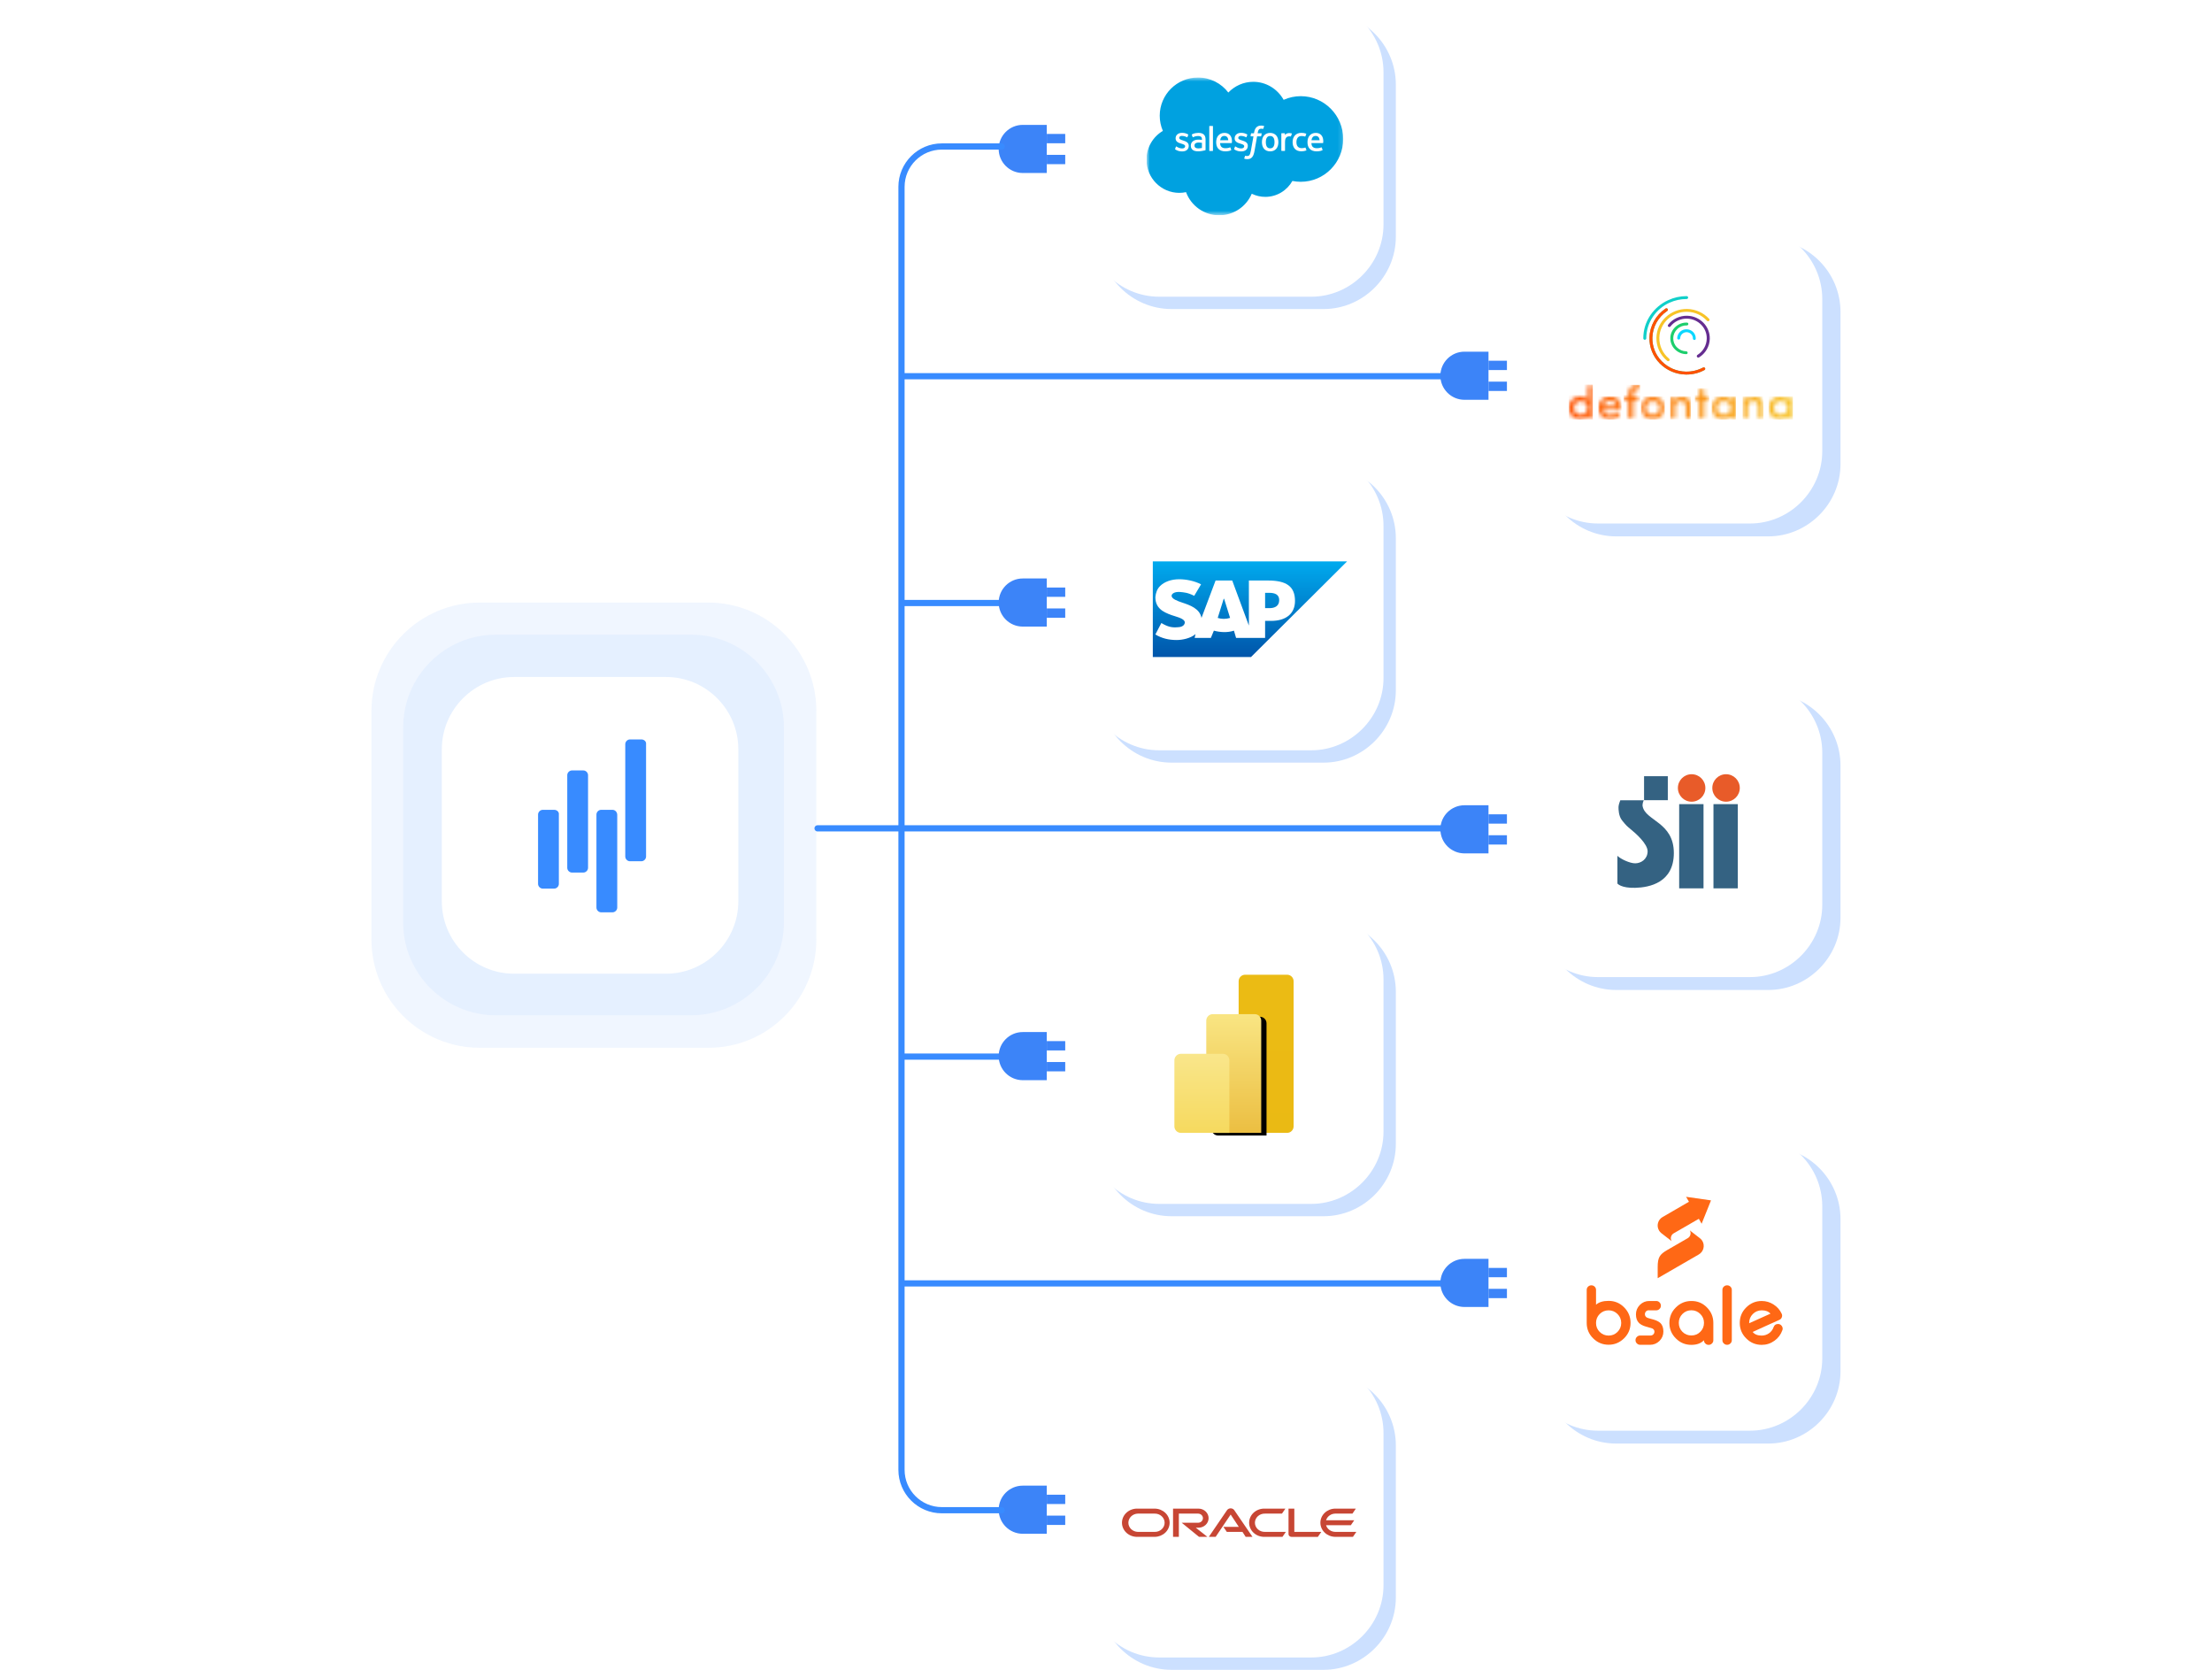 <svg width="530" height="400" viewBox="0 0 530 400" fill="none" xmlns="http://www.w3.org/2000/svg">
<path opacity="0.3" d="M195.602 225.028L195.602 170.302C195.602 155.965 183.981 144.338 169.651 144.338L135.049 144.338L114.952 144.338C100.621 144.338 89 155.965 89 170.302L89 225.028C89 239.366 100.621 250.993 114.952 250.993L169.651 250.993C183.981 251.08 195.602 239.366 195.602 225.028Z" fill="#CCE0FF"/>
<path opacity="0.3" d="M187.826 221.007L187.826 174.236C187.826 161.997 177.864 152.031 165.631 152.031L136.01 152.031L118.796 152.031C106.563 152.031 96.602 161.997 96.602 174.236L96.602 221.007C96.602 233.246 106.563 243.212 118.796 243.212L165.544 243.212C177.864 243.212 187.826 233.246 187.826 221.007Z" fill="#CCE0FF"/>
<path d="M176.903 215.936L176.903 179.481C176.903 169.952 169.126 162.172 159.602 162.172L136.534 162.172L123.165 162.172C113.641 162.172 105.864 169.952 105.864 179.481L105.864 215.936C105.864 225.466 113.641 233.246 123.165 233.246L159.602 233.246C169.039 233.246 176.903 225.466 176.903 215.936Z" fill="white"/>
<path d="M132.768 193.991H130.058C129.446 193.991 128.921 194.515 128.921 195.127V211.729C128.921 212.341 129.446 212.865 130.058 212.865H132.768C133.38 212.865 133.904 212.341 133.904 211.729V195.127C133.992 194.515 133.467 193.991 132.768 193.991Z" fill="#388BFF"/>
<path d="M139.762 184.554H137.052C136.44 184.554 135.915 185.078 135.915 185.69V207.884C135.915 208.496 136.44 209.02 137.052 209.02H139.762C140.374 209.02 140.898 208.496 140.898 207.884V185.69C140.898 185.078 140.374 184.554 139.762 184.554Z" fill="#388BFF"/>
<path d="M146.755 193.991H144.045C143.433 193.991 142.909 194.515 142.909 195.127V217.409C142.909 218.02 143.433 218.545 144.045 218.545H146.755C147.367 218.545 147.892 218.02 147.892 217.409V195.214C147.892 194.515 147.367 193.991 146.755 193.991Z" fill="#388BFF"/>
<path d="M153.662 177.126H150.951C150.339 177.126 149.815 177.651 149.815 178.262V205.175C149.815 205.787 150.339 206.311 150.951 206.311H153.662C154.273 206.311 154.798 205.787 154.798 205.175V178.262C154.885 177.651 154.361 177.126 153.662 177.126Z" fill="#388BFF"/>
<path d="M195.892 198.429L346.882 198.429" stroke="#388BFF" stroke-width="1.488" stroke-linecap="round"/>
<path d="M216.354 253.11L239.637 253.11" stroke="#388BFF" stroke-width="1.488" stroke-linecap="round"/>
<path d="M216.354 307.438L346.177 307.438" stroke="#388BFF" stroke-width="1.488" stroke-linecap="round"/>
<path d="M216.354 90.126L346.177 90.126" stroke="#388BFF" stroke-width="1.488" stroke-linecap="round"/>
<path d="M216.354 144.454L239.637 144.454" stroke="#388BFF" stroke-width="1.488" stroke-linecap="round"/>
<path d="M334.446 382.69L334.446 346.235C334.446 336.706 326.669 328.926 317.145 328.926L294.077 328.926L280.708 328.926C271.184 328.926 263.407 336.706 263.407 346.235L263.407 382.69C263.407 392.219 271.184 400 280.708 400L317.145 400C326.582 400 334.446 392.219 334.446 382.69Z" fill="#CCE0FF"/>
<path d="M334.446 274.034L334.446 237.579C334.446 228.05 326.669 220.269 317.145 220.269L294.077 220.269L280.708 220.269C271.184 220.269 263.407 228.05 263.407 237.579L263.407 274.034C263.407 283.563 271.184 291.344 280.708 291.344L317.145 291.344C326.582 291.344 334.446 283.563 334.446 274.034Z" fill="#CCE0FF"/>
<path d="M334.446 165.378L334.446 128.923C334.446 119.394 326.669 111.613 317.145 111.613L294.077 111.613L280.708 111.613C271.184 111.613 263.407 119.394 263.407 128.923L263.407 165.378C263.407 174.907 271.184 182.687 280.708 182.687L317.145 182.687C326.582 182.687 334.446 174.907 334.446 165.378Z" fill="#CCE0FF"/>
<path d="M334.446 56.721L334.446 20.266C334.446 10.737 326.669 2.957 317.145 2.957L294.077 2.957L280.708 2.957C271.184 2.957 263.407 10.737 263.407 20.266L263.407 56.721C263.407 66.25 271.184 74.031 280.708 74.031L317.145 74.031C326.582 74.031 334.446 66.25 334.446 56.721Z" fill="#CCE0FF"/>
<path d="M440.988 328.492L440.988 292.037C440.988 282.508 433.211 274.727 423.687 274.727L400.619 274.727L387.25 274.727C377.725 274.727 369.949 282.508 369.949 292.037L369.949 328.492C369.949 338.021 377.725 345.802 387.25 345.802L423.687 345.802C433.124 345.802 440.988 338.021 440.988 328.492Z" fill="#CCE0FF"/>
<path d="M440.988 219.836L440.988 183.381C440.988 173.852 433.211 166.071 423.687 166.071L400.619 166.071L387.25 166.071C377.725 166.071 369.949 173.852 369.949 183.381L369.949 219.836C369.949 229.365 377.725 237.146 387.25 237.146L423.687 237.146C433.124 237.146 440.988 229.365 440.988 219.836Z" fill="#CCE0FF"/>
<path d="M440.988 111.18L440.988 74.725C440.988 65.195 433.211 57.415 423.687 57.415L400.619 57.415L387.25 57.415C377.725 57.415 369.949 65.196 369.949 74.725L369.949 111.18C369.949 120.709 377.725 128.489 387.25 128.489L423.687 128.489C433.124 128.489 440.988 120.709 440.988 111.18Z" fill="#CCE0FF"/>
<path d="M331.491 379.735L331.491 343.28C331.491 333.75 323.714 325.97 314.19 325.97L291.121 325.97L277.752 325.97C268.228 325.97 260.451 333.75 260.451 343.28L260.451 379.735C260.451 389.264 268.228 397.044 277.752 397.044L314.19 397.044C323.627 397.044 331.491 389.264 331.491 379.735Z" fill="white"/>
<path d="M293.122 365.763H296.826L294.87 362.804L291.273 368.148H289.637L294.012 361.736C294.107 361.608 294.234 361.504 294.381 361.431C294.529 361.358 294.693 361.32 294.859 361.319C295.026 361.318 295.19 361.354 295.339 361.425C295.487 361.495 295.616 361.598 295.713 361.725L300.099 368.148H298.464L297.694 366.953H293.946L293.13 365.763M310.124 366.953V361.384H308.734V367.502C308.734 367.587 308.752 367.671 308.787 367.749C308.823 367.828 308.875 367.898 308.94 367.957C309.006 368.02 309.085 368.07 309.172 368.104C309.259 368.138 309.352 368.156 309.446 368.155H315.764L316.588 366.96H310.117M287.142 365.959C287.789 365.959 288.411 365.718 288.869 365.289C289.327 364.86 289.584 364.278 289.584 363.671C289.584 363.064 289.327 362.483 288.869 362.054C288.411 361.625 287.789 361.384 287.142 361.384H281.066V368.148H282.454V362.581H287.057C287.367 362.581 287.664 362.696 287.883 362.902C288.102 363.107 288.226 363.385 288.226 363.676C288.226 363.966 288.102 364.245 287.883 364.45C287.664 364.655 287.367 364.771 287.057 364.771H283.142L287.287 368.148H289.302L286.517 365.959H287.142ZM272.531 368.148H276.728C277.67 368.125 278.564 367.759 279.221 367.128C279.878 366.496 280.246 365.649 280.246 364.767C280.246 363.885 279.878 363.038 279.221 362.407C278.564 361.775 277.67 361.409 276.728 361.386H272.531C272.049 361.374 271.57 361.453 271.121 361.618C270.672 361.782 270.263 362.029 269.917 362.345C269.572 362.66 269.298 363.036 269.11 363.452C268.923 363.869 268.826 364.316 268.826 364.767C268.826 365.219 268.923 365.666 269.11 366.082C269.298 366.498 269.572 366.875 269.917 367.19C270.263 367.505 270.672 367.752 271.121 367.917C271.57 368.081 272.049 368.16 272.531 368.148ZM276.634 366.958H272.624C272.017 366.94 271.442 366.701 271.02 366.293C270.597 365.884 270.361 365.338 270.361 364.769C270.361 364.201 270.597 363.655 271.02 363.246C271.442 362.838 272.017 362.599 272.624 362.581H276.634C276.947 362.571 277.259 362.621 277.551 362.727C277.843 362.832 278.11 362.992 278.335 363.196C278.56 363.4 278.739 363.645 278.861 363.915C278.984 364.185 279.047 364.476 279.047 364.769C279.047 365.063 278.984 365.353 278.861 365.624C278.739 365.894 278.56 366.138 278.335 366.342C278.11 366.547 277.843 366.706 277.551 366.812C277.259 366.918 276.947 366.967 276.634 366.958ZM302.999 368.148H307.283L308.095 366.958H303.093C302.78 366.967 302.468 366.918 302.176 366.812C301.884 366.706 301.617 366.547 301.392 366.342C301.167 366.138 300.988 365.894 300.865 365.624C300.743 365.353 300.68 365.063 300.68 364.769C300.68 364.476 300.743 364.185 300.865 363.915C300.988 363.645 301.167 363.4 301.392 363.196C301.617 362.992 301.884 362.832 302.176 362.727C302.468 362.621 302.78 362.571 303.093 362.581H307.164L307.985 361.386H302.999C302.517 361.374 302.037 361.453 301.588 361.618C301.139 361.782 300.73 362.029 300.385 362.345C300.039 362.66 299.765 363.036 299.578 363.452C299.39 363.869 299.294 364.316 299.294 364.767C299.294 365.219 299.39 365.666 299.578 366.082C299.765 366.498 300.039 366.875 300.385 367.19C300.73 367.505 301.139 367.752 301.588 367.917C302.037 368.081 302.517 368.16 302.999 368.148ZM319.978 366.958C319.469 366.958 318.974 366.803 318.568 366.515C318.162 366.227 317.867 365.823 317.728 365.365H323.663L324.479 364.172H317.728C317.866 363.713 318.161 363.309 318.567 363.021C318.974 362.733 319.469 362.578 319.978 362.579H324.051L324.865 361.384H319.884C318.942 361.406 318.048 361.773 317.391 362.404C316.734 363.036 316.366 363.883 316.366 364.765C316.366 365.647 316.734 366.494 317.391 367.125C318.048 367.757 318.942 368.123 319.884 368.146H324.168L324.982 366.956H319.976" fill="#C74634"/>
<path d="M436.619 325.407L436.619 288.952C436.619 279.423 428.842 271.642 419.318 271.642L396.25 271.642L382.881 271.642C373.357 271.642 365.58 279.423 365.58 288.952L365.58 325.407C365.58 334.936 373.357 342.716 382.881 342.716L419.318 342.716C428.755 342.716 436.619 334.936 436.619 325.407Z" fill="white"/>
<path d="M407.71 293.146L409.962 287.547L403.987 286.691L404.677 287.877L398.357 291.54C397.231 292.185 396.841 293.627 397.501 294.753C397.636 294.993 397.816 295.188 398.012 295.353L398.057 295.398C398.087 295.428 398.132 295.458 398.162 295.473L400.519 297.305C400.143 296.659 400.369 295.819 401.014 295.443L407.049 291.96L407.71 293.146Z" fill="#FF6815"/>
<path d="M407.905 297.29C407.77 297.05 407.59 296.855 407.395 296.689L407.334 296.644C407.304 296.614 407.274 296.599 407.244 296.569L404.887 294.738C405.263 295.383 405.038 296.224 404.392 296.599L404.107 296.764C403.026 297.38 400.729 298.716 399.423 299.467C397.666 300.488 397.186 301.223 397.186 303.52C397.186 305.817 397.186 306.192 397.186 306.192L407.034 300.503C408.16 299.857 408.55 298.416 407.905 297.29Z" fill="#FF6815"/>
<path d="M381.302 307.896C381.603 307.896 381.858 308.001 382.083 308.211C382.308 308.436 382.413 308.692 382.413 308.992V312.535C383.104 311.919 384.11 311.619 385.431 311.619C386.872 311.619 388.118 312.13 389.139 313.165C390.16 314.186 390.685 315.432 390.685 316.873C390.685 318.315 390.175 319.561 389.139 320.582C388.103 321.602 386.872 322.128 385.431 322.128C383.99 322.128 382.744 321.617 381.723 320.597C380.687 319.576 380.177 318.345 380.177 316.903V308.992C380.177 308.692 380.282 308.421 380.507 308.211C380.732 308.001 380.987 307.896 381.287 307.896H381.302ZM385.431 313.886C384.59 313.886 383.87 314.186 383.284 314.772C382.699 315.357 382.413 316.078 382.413 316.918C382.413 317.759 382.699 318.465 383.284 319.05C383.87 319.636 384.59 319.936 385.431 319.936C386.272 319.936 386.977 319.636 387.563 319.05C388.148 318.465 388.448 317.744 388.448 316.918C388.448 316.078 388.148 315.357 387.563 314.772C386.977 314.186 386.257 313.886 385.431 313.886Z" fill="#FF6815"/>
<path d="M395.069 313.871C394.799 313.871 394.574 313.961 394.394 314.141C394.214 314.336 394.123 314.562 394.123 314.817C394.123 315.177 394.304 315.462 394.649 315.642C394.769 315.703 395.279 315.868 396.18 316.093C396.901 316.303 397.441 316.573 397.802 316.904C398.312 317.384 398.552 318.075 398.552 318.96C398.552 319.831 398.237 320.582 397.621 321.212C396.991 321.828 396.24 322.143 395.369 322.143H392.983C392.682 322.143 392.427 322.038 392.202 321.813C391.977 321.602 391.872 321.347 391.872 321.032C391.872 320.732 391.977 320.461 392.202 320.251C392.427 320.026 392.682 319.921 392.983 319.921H395.46C395.73 319.921 395.955 319.831 396.135 319.651C396.315 319.471 396.405 319.245 396.405 318.975C396.405 318.645 396.225 318.39 395.88 318.225C395.79 318.18 395.279 318.029 394.349 317.774C393.628 317.564 393.088 317.279 392.727 316.934C392.217 316.438 391.977 315.748 391.977 314.847C391.977 313.976 392.292 313.225 392.907 312.595C393.538 311.964 394.289 311.649 395.159 311.649H396.841C397.141 311.649 397.411 311.754 397.621 311.979C397.847 312.205 397.952 312.46 397.952 312.76V312.775C397.952 313.09 397.847 313.346 397.621 313.556C397.396 313.781 397.141 313.886 396.841 313.886H395.069V313.871Z" fill="#FF6815"/>
<path d="M408.97 313.181C409.991 314.201 410.517 315.447 410.517 316.889V321.047C410.517 321.362 410.412 321.618 410.186 321.828C409.961 322.053 409.706 322.158 409.406 322.158H409.376C409.075 322.158 408.82 322.053 408.595 321.828C408.37 321.618 408.265 321.362 408.265 321.047C407.574 321.783 406.568 322.158 405.247 322.158C403.806 322.158 402.56 321.648 401.539 320.612C400.503 319.591 399.993 318.345 399.993 316.904C399.993 315.462 400.503 314.216 401.539 313.196C402.56 312.175 403.806 311.649 405.247 311.649C406.703 311.634 407.95 312.145 408.97 313.181ZM403.116 314.757C402.53 315.342 402.245 316.063 402.245 316.889C402.245 317.729 402.53 318.45 403.116 319.035C403.701 319.621 404.422 319.906 405.262 319.906C406.103 319.906 406.809 319.621 407.394 319.035C407.98 318.45 408.28 317.729 408.28 316.889C408.28 316.048 407.98 315.342 407.394 314.757C406.809 314.171 406.088 313.871 405.262 313.871C404.422 313.871 403.701 314.171 403.116 314.757Z" fill="#FF6815"/>
<path d="M413.834 307.896C414.135 307.896 414.39 308.001 414.615 308.211C414.84 308.436 414.945 308.692 414.945 308.992V321.032C414.945 321.347 414.84 321.602 414.615 321.813C414.39 322.038 414.135 322.143 413.834 322.143H413.804C413.504 322.143 413.249 322.038 413.024 321.813C412.798 321.602 412.693 321.347 412.693 321.032V308.992C412.693 308.692 412.798 308.421 413.024 308.211C413.249 308.001 413.504 307.896 413.804 307.896H413.834Z" fill="#FF6815"/>
<path d="M426.895 314.697C426.97 314.847 427 314.997 427 315.162C427 315.297 426.97 315.417 426.925 315.552C426.82 315.838 426.625 316.048 426.34 316.168C425.484 316.558 424.373 317.054 422.977 317.684C421.251 318.465 420.245 318.915 419.945 319.065C420.41 319.651 421.131 319.936 422.106 319.936C422.752 319.936 423.352 319.741 423.878 319.366C424.388 318.99 424.764 318.495 424.959 317.909C425.139 317.414 425.484 317.159 426.025 317.159C426.4 317.159 426.7 317.324 426.925 317.639C427.061 317.834 427.136 318.044 427.136 318.255C427.136 318.39 427.106 318.51 427.061 318.645C426.7 319.681 426.07 320.522 425.169 321.167C424.253 321.828 423.232 322.158 422.106 322.158C420.665 322.158 419.419 321.647 418.398 320.612C417.362 319.591 416.852 318.345 416.852 316.904C416.852 315.462 417.362 314.216 418.398 313.195C419.419 312.175 420.665 311.649 422.106 311.649C423.157 311.649 424.103 311.934 424.974 312.505C425.845 313.06 426.475 313.796 426.895 314.697ZM422.121 313.886C421.281 313.886 420.56 314.186 419.975 314.772C419.389 315.357 419.104 316.078 419.104 316.919V316.979L424.208 314.682C423.743 314.156 423.052 313.886 422.121 313.886Z" fill="#FF6815"/>
<path d="M331.491 271.079L331.491 234.624C331.491 225.094 323.714 217.314 314.19 217.314L291.121 217.314L277.752 217.314C268.228 217.314 260.451 225.094 260.451 234.624L260.451 271.079C260.451 280.608 268.228 288.388 277.752 288.388L314.19 288.388C323.627 288.388 331.491 280.608 331.491 271.079Z" fill="white"/>
<path d="M308.389 233.491H298.346C297.482 233.491 296.782 234.191 296.782 235.054V269.813C296.782 270.676 297.482 271.376 298.346 271.376H308.389C309.252 271.376 309.952 270.676 309.952 269.813V235.054C309.952 234.191 309.252 233.491 308.389 233.491Z" fill="url(#paint0_linear_64_49665)"/>
<g filter="url(#filter0_d_64_49665)">
<path d="M302.194 269.813V271.376H300.631H290.588C289.725 271.376 289.025 270.676 289.025 269.813V244.496C289.025 243.632 289.725 242.932 290.588 242.932H300.631C301.494 242.932 302.194 243.632 302.194 244.496V269.813Z" fill="black"/>
</g>
<path d="M302.194 269.813V271.376H300.631H290.588C289.725 271.376 289.025 270.676 289.025 269.813V244.496C289.025 243.632 289.725 242.932 290.588 242.932H300.631C301.494 242.932 302.194 243.632 302.194 244.496V269.813Z" fill="url(#paint1_linear_64_49665)"/>
<path fill-rule="evenodd" clip-rule="evenodd" d="M294.557 269.813V271.376H292.994H282.951C282.087 271.376 281.387 270.676 281.387 269.813V253.997C281.387 253.134 282.087 252.434 282.951 252.434H292.994C293.857 252.434 294.557 253.134 294.557 253.997V269.813Z" fill="url(#paint2_linear_64_49665)"/>
<path d="M436.619 216.75L436.619 180.295C436.619 170.766 428.842 162.986 419.318 162.986L396.25 162.986L382.881 162.986C373.357 162.986 365.58 170.766 365.58 180.295L365.58 216.75C365.58 226.279 373.357 234.06 382.881 234.06L419.318 234.06C428.755 234.06 436.619 226.279 436.619 216.75Z" fill="white"/>
<path d="M399.611 185.937H393.921V191.682H399.611V185.937Z" fill="#346282"/>
<path d="M408.167 192.629H402.334V212.802H408.167V192.629Z" fill="#346282"/>
<path d="M416.382 192.629H410.55V212.802H416.382V192.629Z" fill="#346282"/>
<path d="M413.565 192.045C415.383 192.045 416.856 190.572 416.856 188.754C416.856 186.936 415.383 185.463 413.565 185.463C411.747 185.463 410.274 186.936 410.274 188.754C410.274 190.572 411.747 192.045 413.565 192.045Z" fill="#E85B29"/>
<path d="M405.317 192.045C407.135 192.045 408.609 190.572 408.609 188.754C408.609 186.936 407.135 185.463 405.317 185.463C403.5 185.463 402.026 186.936 402.026 188.754C402.026 190.572 403.5 192.045 405.317 192.045Z" fill="#E85B29"/>
<path d="M388.231 191.698C388.231 191.698 387.797 192.763 387.797 193.308C387.797 193.853 387.797 195.471 388.665 196.544C389.533 197.617 389.754 197.862 390.772 198.691C391.782 199.511 394.829 202.132 394.773 203.994C394.71 205.849 393.187 206.78 391.845 206.804C390.504 206.828 388.294 205.754 387.536 205.012V211.65C387.536 211.65 388.381 212.763 391.798 212.676C395.215 212.589 401.032 211.452 401.056 204.365C401.071 196.931 394.26 196.654 393.582 193.158C393.582 193.158 393.424 192.598 393.858 191.706L388.231 191.698Z" fill="#346282"/>
<path d="M331.491 162.422L331.491 125.967C331.491 116.438 323.714 108.657 314.19 108.657L291.121 108.657L277.752 108.657C268.228 108.657 260.451 116.438 260.451 125.967L260.451 162.422C260.451 171.951 268.228 179.732 277.752 179.732L314.19 179.732C323.627 179.732 331.491 171.951 331.491 162.422Z" fill="white"/>
<path d="M436.619 108.094L436.619 71.639C436.619 62.11 428.842 54.33 419.318 54.33L396.25 54.33L382.881 54.33C373.357 54.33 365.58 62.11 365.58 71.639L365.58 108.094C365.58 117.623 373.357 125.404 382.881 125.404L419.318 125.404C428.755 125.404 436.619 117.623 436.619 108.094Z" fill="white"/>
<path d="M404.107 89.717C404.039 89.717 403.971 89.717 403.903 89.717C401.523 89.668 399.313 88.708 397.665 87.036C396.033 85.365 395.149 83.164 395.217 80.847C395.285 78.083 396.73 75.485 399.075 73.913C399.228 73.797 399.449 73.847 399.568 73.996C399.687 74.145 399.636 74.36 399.483 74.476C397.308 75.932 395.982 78.315 395.914 80.864C395.863 82.998 396.662 85.017 398.174 86.556C399.687 88.095 401.727 88.972 403.92 89.022C405.365 89.055 406.793 88.708 408.051 88.046C408.221 87.946 408.442 88.013 408.527 88.178C408.629 88.344 408.561 88.559 408.391 88.641C407.082 89.353 405.603 89.717 404.107 89.717Z" fill="#6BB477"/>
<path d="M405.978 81.443C405.774 81.443 405.621 81.278 405.621 81.096C405.638 80.698 405.485 80.334 405.196 80.037C404.924 79.755 404.533 79.59 404.142 79.573C403.734 79.573 403.36 79.706 403.054 79.987C402.765 80.252 402.595 80.632 402.578 81.013C402.578 81.195 402.408 81.344 402.221 81.344C402.221 81.344 402.221 81.344 402.204 81.344C402.017 81.344 401.847 81.178 401.864 80.996C401.881 80.417 402.119 79.888 402.544 79.474C402.969 79.077 403.53 78.862 404.125 78.878C404.72 78.895 405.264 79.126 405.689 79.54C406.097 79.954 406.318 80.5 406.301 81.079C406.335 81.294 406.165 81.443 405.978 81.443Z" fill="#0AD7FF"/>
<path d="M404.023 84.835C402.969 84.819 402 84.389 401.286 83.66C400.572 82.932 400.198 81.973 400.215 80.963C400.232 79.954 400.674 79.01 401.422 78.315C402.17 77.62 403.156 77.24 404.193 77.273C404.38 77.273 404.55 77.438 404.533 77.62C404.533 77.802 404.363 77.968 404.176 77.951C403.326 77.935 402.51 78.233 401.898 78.812C401.286 79.391 400.929 80.152 400.912 80.98C400.895 81.807 401.201 82.601 401.796 83.197C402.391 83.793 403.173 84.14 404.023 84.157C404.21 84.157 404.38 84.323 404.363 84.504C404.38 84.687 404.227 84.835 404.023 84.835Z" fill="#1DCE6D"/>
<path d="M406.913 85.663C406.794 85.663 406.675 85.614 406.607 85.498C406.505 85.332 406.556 85.117 406.709 85.018C408.069 84.174 408.902 82.718 408.936 81.145C409.021 78.564 406.896 76.396 404.227 76.33C402.68 76.297 401.184 76.992 400.249 78.2C400.13 78.349 399.909 78.382 399.756 78.266C399.603 78.15 399.569 77.935 399.688 77.786C400.759 76.396 402.476 75.602 404.244 75.635C407.304 75.701 409.752 78.183 409.667 81.179C409.616 82.982 408.664 84.637 407.1 85.614C407.049 85.647 406.981 85.663 406.913 85.663Z" fill="#652D90"/>
<path d="M399.688 86.523C399.603 86.523 399.535 86.49 399.467 86.441C397.767 85.051 396.832 83.032 396.883 80.88C396.968 77.008 400.3 73.93 404.277 74.013C406.283 74.062 408.187 74.923 409.513 76.379C409.649 76.528 409.632 76.743 409.479 76.859C409.326 76.991 409.105 76.975 408.986 76.826C407.779 75.502 406.062 74.724 404.26 74.691C400.674 74.608 397.665 77.388 397.58 80.897C397.546 82.85 398.396 84.67 399.926 85.928C400.079 86.043 400.096 86.259 399.977 86.408C399.892 86.49 399.79 86.523 399.688 86.523Z" fill="#F7C327"/>
<path d="M404.107 89.717C404.039 89.717 403.971 89.717 403.903 89.717C401.523 89.668 399.313 88.708 397.665 87.036C396.033 85.365 395.149 83.164 395.217 80.847C395.285 78.083 396.73 75.485 399.075 73.913C399.228 73.797 399.449 73.847 399.568 73.996C399.687 74.145 399.636 74.36 399.483 74.476C397.308 75.932 395.982 78.315 395.914 80.864C395.863 82.998 396.662 85.017 398.174 86.556C399.687 88.095 401.727 88.972 403.92 89.022C405.365 89.055 406.793 88.708 408.051 88.046C408.221 87.946 408.442 88.013 408.527 88.178C408.629 88.344 408.561 88.559 408.391 88.641C407.082 89.353 405.603 89.717 404.107 89.717Z" fill="#FF5100"/>
<path d="M394.095 81.394C393.908 81.394 393.738 81.245 393.738 81.046C393.738 79.044 394.333 77.108 395.472 75.453C396.526 73.914 398.005 72.672 399.722 71.895C401.116 71.249 402.595 70.935 404.125 70.935C404.312 70.935 404.482 71.084 404.482 71.282C404.482 71.464 404.329 71.63 404.125 71.63C402.697 71.63 401.32 71.928 400.028 72.507C398.413 73.235 397.053 74.394 396.067 75.833C395.013 77.389 394.452 79.193 394.452 81.063C394.452 81.245 394.282 81.394 394.095 81.394Z" fill="#10CFC9"/>
<mask id="mask0_64_49665" style="mask-type:luminance" maskUnits="userSpaceOnUse" x="375" y="92" width="7" height="9">
<path d="M377.102 97.708C377.102 96.737 377.841 96.098 378.743 96.098C379.563 96.098 380.411 96.67 380.411 97.708C380.411 98.747 379.632 99.359 378.743 99.359C377.841 99.359 377.102 98.693 377.102 97.708ZM380.439 92.717V95.832C380.097 95.246 379.372 94.953 378.606 94.953C377.13 94.953 375.885 96.018 375.885 97.722C375.885 99.399 377.143 100.49 378.62 100.49C379.358 100.49 380.097 100.171 380.439 99.599V99.838C380.439 100.158 380.712 100.424 381.054 100.424C381.382 100.424 381.642 100.144 381.642 99.838V92.717C381.642 92.397 381.382 92.131 381.054 92.131C380.698 92.131 380.439 92.411 380.439 92.717Z" fill="white"/>
</mask>
<g mask="url(#mask0_64_49665)">
<path d="M381.642 92.131H375.885V100.504H381.642V92.131Z" fill="url(#paint3_linear_64_49665)"/>
</g>
<mask id="mask1_64_49665" style="mask-type:luminance" maskUnits="userSpaceOnUse" x="382" y="94" width="7" height="7">
<path d="M385.771 95.991C386.592 95.991 387.207 96.47 387.33 97.296H384.172C384.281 96.47 384.937 95.991 385.771 95.991ZM382.968 97.708C382.968 99.385 384.213 100.49 385.771 100.49C386.578 100.49 387.371 100.211 387.918 99.651C388.123 99.439 388.123 99.079 387.891 98.906C387.645 98.707 387.316 98.786 387.125 98.946C386.729 99.266 386.4 99.452 385.826 99.452C384.951 99.452 384.267 98.946 384.158 98.121H387.959C388.246 98.121 388.506 97.894 388.506 97.588C388.465 95.964 387.289 94.939 385.771 94.939C384.226 94.966 382.968 96.031 382.968 97.708Z" fill="white"/>
</mask>
<g mask="url(#mask1_64_49665)">
<path d="M388.506 94.966H382.968V100.503H388.506V94.966Z" fill="url(#paint4_linear_64_49665)"/>
</g>
<mask id="mask2_64_49665" style="mask-type:luminance" maskUnits="userSpaceOnUse" x="389" y="92" width="5" height="9">
<path d="M392.321 92.184C390.831 92.184 390.147 93.129 390.147 94.58V95.073H389.545C389.272 95.073 389.04 95.286 389.04 95.579C389.04 95.845 389.272 96.044 389.545 96.044H390.147V99.851C390.147 100.171 390.421 100.437 390.762 100.437C391.091 100.437 391.35 100.157 391.35 99.851V96.044H392.13C392.403 96.044 392.636 95.845 392.636 95.579C392.636 95.299 392.403 95.073 392.13 95.073H391.35V94.58C391.35 93.915 391.528 93.302 392.321 93.302H392.417C392.731 93.302 393.005 93.049 393.005 92.717C393.005 92.41 392.731 92.171 392.417 92.171H392.321V92.184Z" fill="white"/>
</mask>
<g mask="url(#mask2_64_49665)">
<path d="M392.991 92.184H389.026V100.437H392.991V92.184Z" fill="url(#paint5_linear_64_49665)"/>
</g>
<mask id="mask3_64_49665" style="mask-type:luminance" maskUnits="userSpaceOnUse" x="393" y="94" width="6" height="7">
<path d="M394.372 97.708C394.372 96.736 395.125 96.097 396.013 96.097C396.929 96.097 397.682 96.736 397.682 97.708C397.682 98.706 396.916 99.359 396.013 99.359C395.125 99.359 394.372 98.72 394.372 97.708ZM393.183 97.708C393.183 99.385 394.482 100.49 396.027 100.49C397.586 100.49 398.885 99.385 398.885 97.708C398.885 96.031 397.572 94.953 396.027 94.953C394.482 94.966 393.183 96.031 393.183 97.708Z" fill="white"/>
</mask>
<g mask="url(#mask3_64_49665)">
<path d="M398.885 94.966H393.183V100.503H398.885V94.966Z" fill="url(#paint6_linear_64_49665)"/>
</g>
<mask id="mask4_64_49665" style="mask-type:luminance" maskUnits="userSpaceOnUse" x="400" y="94" width="6" height="7">
<path d="M401.387 95.871V95.605C401.387 95.286 401.127 95.019 400.799 95.019C400.443 95.019 400.184 95.299 400.184 95.605V99.851C400.184 100.171 400.443 100.437 400.771 100.437C401.127 100.437 401.387 100.158 401.387 99.851V97.535C401.387 96.484 402.07 96.111 402.781 96.111C403.479 96.111 403.93 96.59 403.93 97.429V99.851C403.93 100.171 404.19 100.437 404.518 100.437C404.874 100.437 405.133 100.158 405.133 99.851V97.296C405.133 95.792 404.367 94.966 403.055 94.966C402.453 94.966 401.701 95.259 401.387 95.871Z" fill="white"/>
</mask>
<g mask="url(#mask4_64_49665)">
<path d="M405.133 94.966H400.184V100.45H405.133V94.966Z" fill="url(#paint7_linear_64_49665)"/>
</g>
<mask id="mask5_64_49665" style="mask-type:luminance" maskUnits="userSpaceOnUse" x="406" y="93" width="4" height="8">
<path d="M407.13 93.595V95.073H406.596C406.323 95.073 406.09 95.286 406.09 95.579C406.09 95.845 406.323 96.045 406.596 96.045H407.13V99.852C407.13 100.171 407.389 100.437 407.717 100.437C408.073 100.437 408.333 100.158 408.333 99.852V96.045H409.044C409.317 96.045 409.55 95.845 409.55 95.579C409.55 95.299 409.317 95.073 409.044 95.073H408.333V93.595C408.333 93.276 408.059 93.01 407.717 93.01C407.389 93.01 407.13 93.276 407.13 93.595Z" fill="white"/>
</mask>
<g mask="url(#mask5_64_49665)">
<path d="M409.55 93.01H406.09V100.451H409.55V93.01Z" fill="url(#paint8_linear_64_49665)"/>
</g>
<mask id="mask6_64_49665" style="mask-type:luminance" maskUnits="userSpaceOnUse" x="410" y="94" width="6" height="7">
<path d="M411.369 97.708C411.369 96.737 412.135 96.098 413.037 96.098C413.857 96.098 414.719 96.67 414.719 97.708C414.719 98.76 413.926 99.359 413.037 99.359C412.121 99.359 411.369 98.693 411.369 97.708ZM410.125 97.722C410.125 99.412 411.423 100.49 412.886 100.49C413.57 100.49 414.363 100.197 414.719 99.612V99.838C414.719 100.158 414.978 100.424 415.307 100.424C415.662 100.424 415.922 100.144 415.922 99.838V95.605C415.922 95.286 415.649 95.019 415.307 95.019C414.978 95.019 414.719 95.299 414.719 95.605V95.832C414.35 95.233 413.543 94.966 412.886 94.966C411.423 94.966 410.125 96.031 410.125 97.722Z" fill="white"/>
</mask>
<g mask="url(#mask6_64_49665)">
<path d="M415.936 94.966H410.125V100.504H415.936V94.966Z" fill="url(#paint9_linear_64_49665)"/>
</g>
<mask id="mask7_64_49665" style="mask-type:luminance" maskUnits="userSpaceOnUse" x="417" y="94" width="6" height="7">
<path d="M418.753 95.871V95.605C418.753 95.286 418.493 95.019 418.164 95.019C417.809 95.019 417.549 95.299 417.549 95.605V99.851C417.549 100.171 417.809 100.437 418.137 100.437C418.493 100.437 418.753 100.158 418.753 99.851V97.535C418.753 96.484 419.436 96.111 420.147 96.111C420.845 96.111 421.296 96.59 421.296 97.429V99.851C421.296 100.171 421.556 100.437 421.884 100.437C422.239 100.437 422.499 100.158 422.499 99.851V97.296C422.499 95.792 421.733 94.966 420.421 94.966C419.805 94.966 419.067 95.259 418.753 95.871Z" fill="white"/>
</mask>
<g mask="url(#mask7_64_49665)">
<path d="M422.499 94.966H417.549V100.45H422.499V94.966Z" fill="url(#paint10_linear_64_49665)"/>
</g>
<mask id="mask8_64_49665" style="mask-type:luminance" maskUnits="userSpaceOnUse" x="423" y="94" width="7" height="7">
<path d="M425.001 97.708C425.001 96.737 425.767 96.098 426.669 96.098C427.49 96.098 428.351 96.67 428.351 97.708C428.351 98.76 427.558 99.359 426.669 99.359C425.753 99.359 425.001 98.693 425.001 97.708ZM423.757 97.722C423.757 99.412 425.056 100.49 426.519 100.49C427.203 100.49 427.996 100.197 428.351 99.612V99.838C428.351 100.158 428.611 100.424 428.939 100.424C429.295 100.424 429.554 100.144 429.554 99.838V95.605C429.554 95.286 429.281 95.019 428.939 95.019C428.611 95.019 428.351 95.299 428.351 95.605V95.832C427.982 95.233 427.175 94.966 426.519 94.966C425.056 94.966 423.757 96.031 423.757 97.722Z" fill="white"/>
</mask>
<g mask="url(#mask8_64_49665)">
<path d="M429.568 94.966H423.757V100.504H429.568V94.966Z" fill="url(#paint11_linear_64_49665)"/>
</g>
<path d="M331.491 53.766L331.491 17.311C331.491 7.782 323.714 0.001 314.19 0.001L291.121 0.001L277.752 0.001C268.228 0.001 260.451 7.782 260.451 17.311L260.451 53.766C260.451 63.295 268.228 71.076 277.752 71.076L314.19 71.076C323.627 71.076 331.491 63.295 331.491 53.766Z" fill="white"/>
<g clip-path="url(#clip0_64_49665)">
<mask id="mask9_64_49665" style="mask-type:luminance" maskUnits="userSpaceOnUse" x="274" y="18" width="48" height="34">
<path d="M274.748 18.56H321.864V51.472H274.748V18.56Z" fill="white"/>
</mask>
<g mask="url(#mask9_64_49665)">
<path fill-rule="evenodd" clip-rule="evenodd" d="M294.311 22.163C295.832 20.58 297.949 19.599 300.288 19.599C303.405 19.599 306.108 21.332 307.563 23.913C308.854 23.335 310.253 23.037 311.668 23.038C317.28 23.038 321.836 27.628 321.836 33.292C321.836 38.957 317.28 43.547 311.668 43.547C310.982 43.547 310.314 43.478 309.659 43.348C308.386 45.617 305.952 47.159 303.18 47.159C302.052 47.161 300.938 46.905 299.924 46.41C298.633 49.442 295.628 51.572 292.129 51.572C288.474 51.572 285.373 49.269 284.178 46.029C283.646 46.142 283.104 46.198 282.56 46.198C278.212 46.198 274.696 42.629 274.696 38.247C274.696 35.302 276.279 32.739 278.628 31.353C278.13 30.205 277.873 28.966 277.875 27.715C277.875 22.657 281.98 18.569 287.038 18.569C290 18.569 292.65 19.981 294.313 22.172" fill="#00A1E0"/>
</g>
<path fill-rule="evenodd" clip-rule="evenodd" d="M281.562 35.674C281.533 35.751 281.573 35.767 281.582 35.781C281.671 35.845 281.761 35.892 281.851 35.944C282.332 36.199 282.786 36.273 283.261 36.273C284.227 36.273 284.828 35.758 284.828 34.931V34.914C284.828 34.149 284.149 33.87 283.515 33.67L283.432 33.644C282.953 33.488 282.539 33.353 282.539 33.037V33.021C282.539 32.751 282.781 32.552 283.155 32.552C283.571 32.552 284.066 32.69 284.383 32.865C284.383 32.865 284.477 32.926 284.511 32.835C284.53 32.786 284.692 32.354 284.709 32.305C284.727 32.255 284.695 32.216 284.662 32.197C284.298 31.975 283.796 31.824 283.276 31.824L283.18 31.825C282.295 31.825 281.676 32.36 281.676 33.125V33.142C281.676 33.949 282.359 34.212 282.996 34.394L283.099 34.426C283.563 34.569 283.965 34.693 283.965 35.019V35.035C283.965 35.334 283.703 35.558 283.284 35.558C283.121 35.558 282.602 35.555 282.039 35.199C281.971 35.16 281.932 35.131 281.879 35.099C281.852 35.082 281.782 35.052 281.752 35.143L281.562 35.673M295.714 35.673C295.684 35.75 295.724 35.766 295.734 35.78C295.822 35.844 295.912 35.89 296.003 35.942C296.484 36.197 296.938 36.272 297.413 36.272C298.379 36.272 298.98 35.757 298.98 34.929V34.913C298.98 34.147 298.303 33.868 297.667 33.669L297.584 33.642C297.104 33.487 296.69 33.351 296.69 33.036V33.02C296.69 32.75 296.933 32.55 297.307 32.55C297.723 32.55 298.216 32.689 298.535 32.864C298.535 32.864 298.629 32.925 298.663 32.834C298.682 32.785 298.844 32.352 298.859 32.304C298.878 32.253 298.845 32.215 298.812 32.195C298.449 31.974 297.946 31.823 297.427 31.823L297.33 31.823C296.445 31.823 295.826 32.358 295.826 33.124V33.14C295.826 33.948 296.509 34.211 297.146 34.393L297.249 34.425C297.715 34.567 298.115 34.691 298.115 35.017V35.033C298.115 35.333 297.853 35.556 297.434 35.556C297.271 35.556 296.75 35.554 296.189 35.198C296.12 35.158 296.081 35.131 296.029 35.098C296.012 35.087 295.93 35.055 295.902 35.141L295.712 35.671M305.377 34.05C305.377 34.518 305.29 34.887 305.119 35.148C304.949 35.406 304.691 35.533 304.333 35.533C303.974 35.533 303.718 35.407 303.55 35.15C303.38 34.89 303.295 34.519 303.295 34.052C303.295 33.584 303.381 33.217 303.55 32.959C303.717 32.702 303.972 32.579 304.333 32.579C304.693 32.579 304.949 32.704 305.119 32.959C305.291 33.217 305.377 33.584 305.377 34.052M306.184 33.184C306.105 32.915 305.982 32.68 305.817 32.482C305.652 32.285 305.445 32.126 305.197 32.011C304.951 31.896 304.66 31.838 304.331 31.838C304.002 31.838 303.713 31.896 303.465 32.011C303.219 32.126 303.009 32.285 302.845 32.482C302.68 32.68 302.557 32.915 302.477 33.184C302.399 33.451 302.359 33.742 302.359 34.052C302.359 34.362 302.399 34.653 302.477 34.92C302.557 35.188 302.68 35.424 302.845 35.621C303.009 35.819 303.219 35.976 303.465 36.089C303.713 36.201 304.004 36.258 304.331 36.258C304.658 36.258 304.949 36.201 305.195 36.089C305.441 35.977 305.651 35.819 305.815 35.621C305.98 35.424 306.103 35.188 306.183 34.92C306.261 34.653 306.301 34.362 306.301 34.052C306.301 33.743 306.261 33.451 306.183 33.184M312.817 35.401C312.79 35.323 312.714 35.352 312.714 35.352C312.597 35.397 312.471 35.439 312.338 35.459C312.204 35.481 312.054 35.491 311.896 35.491C311.507 35.491 311.195 35.375 310.973 35.145C310.75 34.914 310.625 34.544 310.627 34.041C310.628 33.584 310.738 33.241 310.937 32.978C311.132 32.718 311.434 32.583 311.832 32.583C312.165 32.583 312.419 32.621 312.686 32.705C312.686 32.705 312.749 32.733 312.78 32.649C312.851 32.453 312.903 32.313 312.979 32.098C313 32.037 312.948 32.011 312.929 32.003C312.824 31.962 312.577 31.895 312.39 31.867C312.215 31.841 312.012 31.827 311.784 31.827C311.444 31.827 311.143 31.885 310.885 32C310.626 32.115 310.408 32.273 310.235 32.471C310.062 32.668 309.93 32.904 309.842 33.172C309.754 33.439 309.71 33.732 309.71 34.042C309.71 34.711 309.89 35.253 310.247 35.65C310.604 36.048 311.141 36.249 311.841 36.249C312.255 36.249 312.679 36.165 312.984 36.044C312.984 36.044 313.042 36.016 313.017 35.949L312.818 35.401M314.229 33.6C314.268 33.34 314.339 33.123 314.451 32.955C314.619 32.699 314.874 32.559 315.232 32.559C315.591 32.559 315.828 32.7 315.998 32.955C316.111 33.124 316.16 33.349 316.178 33.6L314.221 33.599L314.229 33.6ZM316.949 33.028C316.88 32.77 316.71 32.508 316.599 32.389C316.422 32.2 316.251 32.067 316.079 31.994C315.832 31.889 315.565 31.835 315.296 31.835C314.955 31.835 314.645 31.893 314.394 32.01C314.143 32.128 313.931 32.289 313.765 32.49C313.599 32.691 313.474 32.928 313.394 33.2C313.315 33.468 313.275 33.763 313.275 34.071C313.275 34.387 313.316 34.679 313.398 34.944C313.481 35.211 313.615 35.445 313.795 35.639C313.975 35.835 314.206 35.987 314.483 36.094C314.758 36.201 315.093 36.256 315.475 36.255C316.265 36.252 316.681 36.077 316.851 35.981C316.881 35.964 316.91 35.935 316.874 35.851L316.696 35.35C316.668 35.276 316.593 35.303 316.593 35.303C316.397 35.376 316.12 35.507 315.47 35.505C315.046 35.505 314.732 35.379 314.535 35.183C314.334 34.982 314.233 34.689 314.218 34.274L316.955 34.276C316.955 34.276 317.027 34.275 317.034 34.205C317.037 34.176 317.128 33.644 316.953 33.029L316.949 33.028ZM292.352 33.6C292.39 33.34 292.462 33.123 292.573 32.955C292.741 32.699 292.996 32.559 293.355 32.559C293.713 32.559 293.951 32.7 294.12 32.955C294.233 33.124 294.282 33.349 294.3 33.6L292.343 33.599L292.352 33.6ZM295.071 33.028C295.003 32.77 294.832 32.508 294.721 32.389C294.545 32.2 294.373 32.067 294.202 31.994C293.954 31.889 293.688 31.835 293.419 31.835C293.078 31.835 292.767 31.893 292.516 32.01C292.265 32.128 292.054 32.289 291.888 32.49C291.722 32.691 291.597 32.928 291.517 33.2C291.437 33.468 291.397 33.763 291.397 34.071C291.397 34.387 291.439 34.679 291.521 34.944C291.604 35.211 291.738 35.445 291.916 35.639C292.096 35.835 292.327 35.987 292.604 36.094C292.879 36.201 293.212 36.256 293.597 36.255C294.386 36.252 294.802 36.077 294.972 35.981C295.002 35.964 295.031 35.935 294.995 35.851L294.816 35.35C294.789 35.276 294.713 35.303 294.713 35.303C294.518 35.376 294.241 35.507 293.591 35.505C293.168 35.505 292.853 35.379 292.656 35.183C292.455 34.982 292.354 34.689 292.339 34.274L295.075 34.276C295.075 34.276 295.148 34.275 295.155 34.205C295.158 34.176 295.249 33.644 295.073 33.029L295.071 33.028ZM286.445 35.384C286.338 35.298 286.323 35.277 286.287 35.222C286.233 35.138 286.205 35.019 286.205 34.867C286.205 34.627 286.285 34.454 286.45 34.338C286.448 34.339 286.685 34.134 287.243 34.141C287.491 34.145 287.739 34.166 287.984 34.204V35.446H287.985C287.985 35.446 287.638 35.521 287.247 35.544C286.691 35.578 286.445 35.384 286.447 35.385L286.445 35.384ZM287.533 33.461C287.422 33.453 287.278 33.449 287.107 33.449C286.873 33.449 286.646 33.478 286.435 33.535C286.221 33.593 286.029 33.682 285.865 33.8C285.7 33.918 285.564 34.072 285.468 34.251C285.371 34.431 285.322 34.642 285.322 34.881C285.322 35.124 285.364 35.333 285.447 35.505C285.529 35.675 285.651 35.822 285.804 35.933C285.956 36.043 286.143 36.125 286.36 36.173C286.575 36.222 286.817 36.247 287.084 36.247C287.365 36.247 287.643 36.224 287.914 36.178C288.144 36.138 288.373 36.094 288.601 36.044C288.692 36.023 288.794 35.996 288.794 35.996C288.861 35.979 288.856 35.906 288.856 35.906L288.854 33.412C288.854 32.865 288.708 32.458 288.42 32.206C288.132 31.955 287.711 31.829 287.166 31.829C286.961 31.829 286.63 31.857 286.433 31.896C286.433 31.896 285.837 32.012 285.591 32.205C285.591 32.205 285.537 32.238 285.566 32.313L285.76 32.833C285.784 32.9 285.85 32.877 285.85 32.877C285.85 32.877 285.871 32.869 285.895 32.855C286.42 32.569 287.085 32.578 287.085 32.578C287.379 32.578 287.608 32.637 287.761 32.754C287.91 32.869 287.986 33.042 287.986 33.406V33.521C287.752 33.487 287.535 33.468 287.535 33.468L287.533 33.461ZM309.532 32.053C309.536 32.044 309.538 32.034 309.538 32.024C309.538 32.014 309.536 32.004 309.532 31.995C309.528 31.986 309.523 31.977 309.515 31.97C309.508 31.963 309.5 31.958 309.491 31.954C309.444 31.937 309.212 31.888 309.033 31.877C308.69 31.855 308.5 31.913 308.328 31.99C308.159 32.066 307.971 32.189 307.868 32.331L307.867 31.999C307.867 31.953 307.835 31.916 307.789 31.916H307.089C307.044 31.916 307.011 31.953 307.011 31.999V36.069C307.011 36.091 307.019 36.112 307.035 36.128C307.051 36.143 307.072 36.152 307.094 36.152H307.811C307.833 36.152 307.854 36.143 307.869 36.128C307.885 36.112 307.894 36.091 307.894 36.069V34.025C307.894 33.752 307.924 33.48 307.984 33.308C308.043 33.139 308.124 33.003 308.223 32.906C308.318 32.813 308.433 32.743 308.561 32.704C308.68 32.669 308.804 32.652 308.928 32.652C309.071 32.652 309.228 32.689 309.228 32.689C309.28 32.695 309.309 32.662 309.327 32.615C309.374 32.49 309.507 32.116 309.533 32.041" fill="#FFFFFE"/>
<path fill-rule="evenodd" clip-rule="evenodd" d="M302.834 30.174C302.745 30.147 302.655 30.126 302.564 30.11C302.441 30.09 302.317 30.08 302.193 30.081C301.698 30.081 301.309 30.221 301.035 30.497C300.764 30.77 300.579 31.187 300.486 31.736L300.453 31.921H299.832C299.832 31.921 299.757 31.918 299.741 32.001L299.639 32.569C299.632 32.623 299.655 32.657 299.728 32.657H300.332L299.719 36.077C299.671 36.352 299.616 36.578 299.555 36.75C299.495 36.92 299.437 37.047 299.365 37.139C299.295 37.228 299.229 37.294 299.115 37.332C299.021 37.364 298.912 37.378 298.793 37.378C298.727 37.378 298.639 37.367 298.574 37.354C298.509 37.341 298.475 37.327 298.427 37.306C298.427 37.306 298.356 37.279 298.328 37.35C298.305 37.408 298.144 37.851 298.125 37.906C298.106 37.96 298.133 38.002 298.167 38.014C298.248 38.043 298.308 38.062 298.417 38.087C298.569 38.123 298.697 38.126 298.817 38.126C299.069 38.126 299.298 38.09 299.488 38.022C299.679 37.953 299.846 37.832 299.993 37.669C300.152 37.493 300.252 37.309 300.348 37.058C300.443 36.809 300.524 36.5 300.588 36.14L301.204 32.657H302.104C302.104 32.657 302.18 32.659 302.195 32.577L302.297 32.009C302.304 31.955 302.281 31.921 302.208 31.921H301.335C301.339 31.901 301.379 31.594 301.479 31.305C301.522 31.181 301.602 31.081 301.67 31.013C301.734 30.948 301.813 30.899 301.899 30.871C301.994 30.841 302.093 30.827 302.193 30.828C302.275 30.828 302.356 30.838 302.417 30.851C302.502 30.869 302.535 30.879 302.557 30.885C302.646 30.913 302.658 30.886 302.675 30.843L302.884 30.269C302.906 30.208 302.853 30.182 302.834 30.174ZM290.626 36.084C290.626 36.13 290.594 36.167 290.548 36.167H289.824C289.778 36.167 289.745 36.13 289.745 36.084V30.252C289.745 30.206 289.778 30.169 289.824 30.169H290.548C290.594 30.169 290.626 30.206 290.626 30.252V36.084Z" fill="#FFFFFE"/>
</g>
<g clip-path="url(#clip1_64_49665)">
<path d="M322.765 134.479H276.215V157.385H299.746" fill="url(#paint12_linear_64_49665)"/>
<path d="M299.235 139.061V149.852L295.245 139.061H291.255L287.879 148.019C287.469 145.78 285.116 144.965 283.275 144.354C282.047 143.947 280.717 143.438 280.717 142.725C280.717 142.216 281.433 141.707 282.763 141.809C283.684 141.911 284.502 141.911 286.139 142.725L287.776 139.977C286.242 139.162 284.196 138.755 282.559 138.755C280.615 138.755 278.978 139.366 277.955 140.384C277.239 141.097 276.932 142.013 276.829 143.031C276.829 144.456 277.341 145.474 278.466 146.289C279.387 146.899 280.512 147.307 281.536 147.612C282.866 148.019 283.889 148.426 283.889 149.139C283.786 150.055 282.763 150.259 282.047 150.259C280.819 150.361 279.796 150.157 278.262 149.241L276.829 151.989C278.364 152.906 280.001 153.313 281.945 153.313C283.275 153.313 285.321 152.906 286.446 151.888L286.242 152.804H290.129L290.846 151.073C292.38 151.48 294.119 151.582 295.654 151.073L296.166 152.804H303.122V148.732H304.555C308.136 148.732 310.284 147.001 310.284 143.947C310.284 140.486 308.238 139.061 303.839 139.061H299.235ZM291.766 148.019L293.199 143.438H293.301L294.733 148.019C293.71 148.325 292.687 148.325 291.766 148.019ZM303.122 145.678V142.013H304.146C305.476 142.013 306.499 142.42 306.499 143.743C306.499 145.169 305.476 145.678 304.146 145.678H303.122Z" fill="white"/>
</g>
<path d="M250.812 367.411L250.812 355.883L245.048 355.883C241.87 355.883 239.284 358.468 239.284 361.647C239.284 364.825 241.87 367.411 245.048 367.411L250.812 367.411Z" fill="#3C84F8"/>
<path d="M250.812 364.179L255.23 364.179" stroke="#3C84F8" stroke-width="2.232" stroke-miterlimit="10"/>
<path d="M250.812 359.169L255.23 359.169" stroke="#3C84F8" stroke-width="2.232" stroke-miterlimit="10"/>
<path d="M356.647 313.083L356.647 301.554L350.883 301.554C347.704 301.554 345.119 304.14 345.119 307.319C345.119 310.497 347.704 313.083 350.883 313.083L356.647 313.083Z" fill="#3C84F8"/>
<path d="M356.647 309.85L361.064 309.85" stroke="#3C84F8" stroke-width="2.232" stroke-miterlimit="10"/>
<path d="M356.647 304.841L361.064 304.841" stroke="#3C84F8" stroke-width="2.232" stroke-miterlimit="10"/>
<path d="M250.812 258.755L250.812 247.226L245.048 247.226C241.87 247.226 239.284 249.812 239.284 252.991C239.284 256.169 241.87 258.755 245.048 258.755L250.812 258.755Z" fill="#3C84F8"/>
<path d="M250.812 255.522L255.23 255.522" stroke="#3C84F8" stroke-width="2.232" stroke-miterlimit="10"/>
<path d="M250.812 250.512L255.23 250.512" stroke="#3C84F8" stroke-width="2.232" stroke-miterlimit="10"/>
<path d="M356.647 204.427L356.647 192.898L350.883 192.898C347.704 192.898 345.119 195.484 345.119 198.662C345.119 201.841 347.704 204.427 350.883 204.427L356.647 204.427Z" fill="#3C84F8"/>
<path d="M356.647 201.194L361.064 201.194" stroke="#3C84F8" stroke-width="2.232" stroke-miterlimit="10"/>
<path d="M356.647 196.184L361.064 196.184" stroke="#3C84F8" stroke-width="2.232" stroke-miterlimit="10"/>
<path d="M250.812 150.098L250.812 138.57L245.048 138.57C241.87 138.57 239.284 141.156 239.284 144.334C239.284 147.513 241.87 150.098 245.048 150.098L250.812 150.098Z" fill="#3C84F8"/>
<path d="M250.812 146.866L255.23 146.866" stroke="#3C84F8" stroke-width="2.232" stroke-miterlimit="10"/>
<path d="M250.812 141.856L255.23 141.856" stroke="#3C84F8" stroke-width="2.232" stroke-miterlimit="10"/>
<path d="M356.647 95.77L356.647 84.242L350.883 84.242C347.704 84.242 345.119 86.828 345.119 90.006C345.119 93.184 347.704 95.77 350.883 95.77L356.647 95.77Z" fill="#3C84F8"/>
<path d="M356.647 92.538L361.064 92.538" stroke="#3C84F8" stroke-width="2.232" stroke-miterlimit="10"/>
<path d="M356.647 87.528L361.064 87.528" stroke="#3C84F8" stroke-width="2.232" stroke-miterlimit="10"/>
<path d="M250.812 41.442L250.812 29.914L245.048 29.914C241.87 29.914 239.284 32.499 239.284 35.678C239.284 38.856 241.87 41.442 245.048 41.442L250.812 41.442Z" fill="#3C84F8"/>
<path d="M250.812 38.21L255.23 38.21" stroke="#3C84F8" stroke-width="2.232" stroke-miterlimit="10"/>
<path d="M250.812 33.2L255.23 33.2" stroke="#3C84F8" stroke-width="2.232" stroke-miterlimit="10"/>
<path d="M239.99 361.766L225.673 361.766C220.331 361.766 216.001 357.436 216.001 352.094L216.001 44.764C216.001 39.422 220.331 35.092 225.673 35.092L239.99 35.092" stroke="#388BFF" stroke-width="1.488" stroke-linecap="round"/>
<defs>
<filter id="filter0_d_64_49665" x="289.025" y="242.298" width="15.706" height="30.981" filterUnits="userSpaceOnUse" color-interpolation-filters="sRGB">
<feFlood flood-opacity="0" result="BackgroundImageFix"/>
<feColorMatrix in="SourceAlpha" type="matrix" values="0 0 0 0 0 0 0 0 0 0 0 0 0 0 0 0 0 0 127 0" result="hardAlpha"/>
<feOffset dx="1.268" dy="0.634"/>
<feGaussianBlur stdDeviation="0.634"/>
<feColorMatrix type="matrix" values="0 0 0 0 0 0 0 0 0 0 0 0 0 0 0 0 0 0 0.053 0"/>
<feBlend mode="normal" in2="BackgroundImageFix" result="effect1_dropShadow_64_49665"/>
<feBlend mode="normal" in="SourceGraphic" in2="effect1_dropShadow_64_49665" result="shape"/>
</filter>
<linearGradient id="paint0_linear_64_49665" x1="955.271" y1="233.491" x2="955.271" y2="4022.06" gradientUnits="userSpaceOnUse">
<stop stop-color="#EBBB14"/>
<stop offset="1" stop-color="#B25400"/>
</linearGradient>
<linearGradient id="paint1_linear_64_49665" x1="947.513" y1="242.932" x2="947.513" y2="3087.36" gradientUnits="userSpaceOnUse">
<stop stop-color="#F9E583"/>
<stop offset="0.02" stop-color="#DE9800"/>
</linearGradient>
<linearGradient id="paint2_linear_64_49665" x1="939.876" y1="252.434" x2="939.876" y2="2146.72" gradientUnits="userSpaceOnUse">
<stop stop-color="#F9E68B"/>
<stop offset="0.02" stop-color="#F3CD32"/>
</linearGradient>
<linearGradient id="paint3_linear_64_49665" x1="375.737" y1="96.314" x2="429.364" y2="96.314" gradientUnits="userSpaceOnUse">
<stop stop-color="#FF5100"/>
<stop offset="1" stop-color="#F7C327"/>
</linearGradient>
<linearGradient id="paint4_linear_64_49665" x1="375.737" y1="97.73" x2="429.364" y2="97.73" gradientUnits="userSpaceOnUse">
<stop stop-color="#FF5100"/>
<stop offset="1" stop-color="#F7C327"/>
</linearGradient>
<linearGradient id="paint5_linear_64_49665" x1="375.737" y1="96.314" x2="429.364" y2="96.314" gradientUnits="userSpaceOnUse">
<stop stop-color="#FF5100"/>
<stop offset="1" stop-color="#F7C327"/>
</linearGradient>
<linearGradient id="paint6_linear_64_49665" x1="375.737" y1="97.73" x2="429.364" y2="97.73" gradientUnits="userSpaceOnUse">
<stop stop-color="#FF5100"/>
<stop offset="1" stop-color="#F7C327"/>
</linearGradient>
<linearGradient id="paint7_linear_64_49665" x1="375.737" y1="97.701" x2="429.364" y2="97.701" gradientUnits="userSpaceOnUse">
<stop stop-color="#FF5100"/>
<stop offset="1" stop-color="#F7C327"/>
</linearGradient>
<linearGradient id="paint8_linear_64_49665" x1="375.737" y1="96.724" x2="429.364" y2="96.724" gradientUnits="userSpaceOnUse">
<stop stop-color="#FF5100"/>
<stop offset="1" stop-color="#F7C327"/>
</linearGradient>
<linearGradient id="paint9_linear_64_49665" x1="375.737" y1="97.73" x2="429.364" y2="97.73" gradientUnits="userSpaceOnUse">
<stop stop-color="#FF5100"/>
<stop offset="1" stop-color="#F7C327"/>
</linearGradient>
<linearGradient id="paint10_linear_64_49665" x1="375.737" y1="97.701" x2="429.364" y2="97.701" gradientUnits="userSpaceOnUse">
<stop stop-color="#FF5100"/>
<stop offset="1" stop-color="#F7C327"/>
</linearGradient>
<linearGradient id="paint11_linear_64_49665" x1="375.737" y1="97.73" x2="429.364" y2="97.73" gradientUnits="userSpaceOnUse">
<stop stop-color="#FF5100"/>
<stop offset="1" stop-color="#F7C327"/>
</linearGradient>
<linearGradient id="paint12_linear_64_49665" x1="276.215" y1="134.479" x2="276.215" y2="157.385" gradientUnits="userSpaceOnUse">
<stop stop-color="#00AAEE"/>
<stop offset="1" stop-color="#0055AA"/>
</linearGradient>
<clipPath id="clip0_64_49665">
<rect width="47.289" height="33.085" fill="white" transform="translate(274.738 18.473)"/>
</clipPath>
<clipPath id="clip1_64_49665">
<rect width="46.55" height="22.906" fill="white" transform="translate(276.215 134.479)"/>
</clipPath>
</defs>
</svg>
